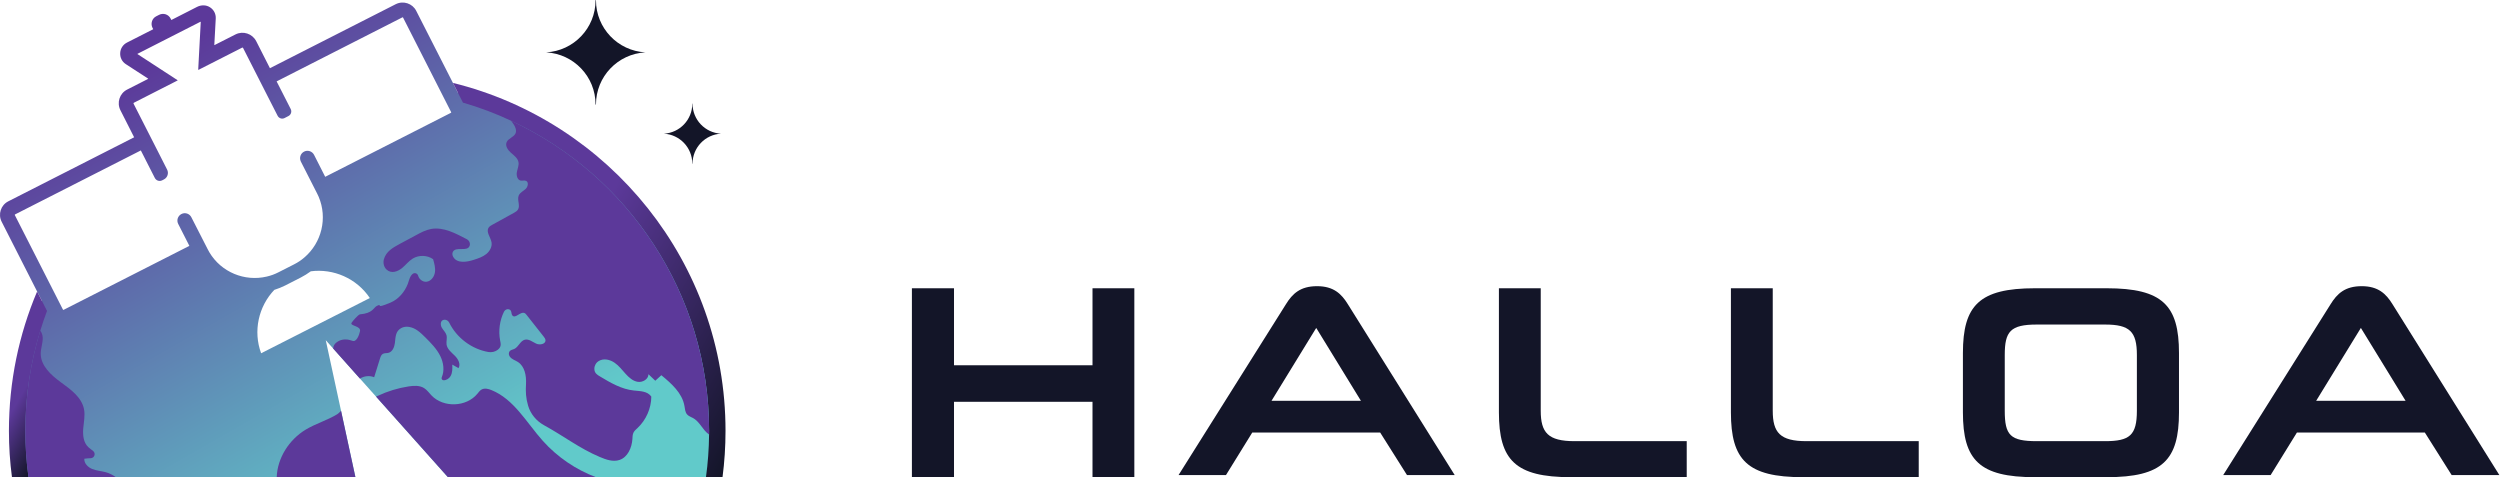 <svg xmlns:inkscape="http://www.inkscape.org/namespaces/inkscape" xmlns:sodipodi="http://sodipodi.sourceforge.net/DTD/sodipodi-0.dtd" xmlns="http://www.w3.org/2000/svg" xmlns:svg="http://www.w3.org/2000/svg" id="svg2" xml:space="preserve" width="574.24" height="109.606" viewBox="0 0 574.24 109.606"><defs id="defs6"><clipPath id="clipPath34"><path d="m 449.957,213.527 c -14.082,38.184 -4.504,80.653 22.797,109.336 l 0.074,-0.07 c 6.313,2.031 12.559,4.492 18.656,7.547 l 26.719,13.648 c 6.098,3.121 11.832,6.75 17.137,10.602 0,0.144 0,0.144 0,0.144 39.203,5.157 79.203,-12.125 101.926,-46.031 z m -89.223,174.024 c -1.019,1.742 -2.039,3.484 -2.906,5.371 l -28.098,54.961 c -3.125,6.238 -10.82,8.855 -17.062,5.59 -6.316,-3.2 -8.785,-10.821 -5.586,-17.067 L 326.32,398.586 109.531,288.301 c -0.433,-0.145 -0.875,-0.067 -1.015,0.363 L 85.5,333.898 25.531,451.656 c -0.145,0.434 0,0.867 0.363,1.09 L 242.68,563.023 250.887,546.91 v -0.074 l 15.902,-31.219 c 2.391,-4.644 7.981,-6.461 12.559,-4.137 l 3.121,1.598 c 6.168,3.117 8.636,10.742 5.515,16.914 l -16.699,32.891 -41.164,80.805 c -0.293,0.578 0,1.23 0.582,1.523 l 75.215,38.336 c 0.215,0.066 0.215,0.433 0,0.574 l -24.105,15.684 -44.797,29.187 c -0.36,0.219 -0.286,0.508 0,0.578 l 108.324,55.176 c 0.293,0.149 0.578,0 0.578,-0.359 l -2.832,-53.36 -1.523,-28.75 c -0.075,-0.293 0.292,-0.511 0.507,-0.367 l 75.215,38.262 c 0.582,0.289 1.309,0.148 1.528,-0.434 l 41.527,-81.605 18.004,-35.285 c 2.179,-4.43 7.625,-6.313 12.051,-3.993 l 6.609,3.411 c 4.426,2.179 6.172,7.629 3.992,12.05 l -15.609,30.641 -8.711,17.063 216.789,110.355 c 0.433,0.215 0.867,0 1.086,-0.367 l 61.785,-121.531 21.125,-41.532 c 0.215,-0.289 0,-0.797 -0.293,-1.015 L 560.383,517.578 541.145,555.477 c -3.266,6.242 -10.891,8.711 -17.133,5.515 -3.196,-1.597 -5.301,-4.355 -6.317,-7.402 -1.019,-3.125 -0.8,-6.539 0.723,-9.731 l 28.027,-55.031 c 0.942,-1.742 1.739,-3.707 2.614,-5.515 15.683,-36.813 5.156,-79.286 -24.469,-104.622 -5.297,-4.648 -11.395,-8.711 -17.86,-11.976 l -26.863,-13.652 c -6.457,-3.34 -13.285,-5.805 -20.254,-7.403 -37.898,-8.93 -78.41,7.403 -98.879,41.891 z m 428.196,275.156 -8.496,16.699 -63.231,124.145 c -6.531,12.851 -22.363,18.008 -35.281,11.476 L 465.133,704.742 441.535,751.207 c -6.68,13.066 -22.652,18.371 -35.793,11.691 L 369.73,744.602 c -0.214,-0.149 -0.433,0 -0.433,0.359 l 2.473,45.598 c 0.359,7.769 -3.34,14.957 -9.95,19.164 -6.605,4.281 -15.175,4.281 -22.289,0.656 l -44,-22.434 c -0.14,-0.074 -0.433,0 -0.508,0.141 l -1.011,2.18 c -3.703,7.261 -12.563,10.164 -19.821,6.464 l -5.011,-2.542 c -7.188,-3.629 -10.02,-12.559 -6.461,-19.747 l 1.164,-2.179 c 0.074,-0.145 0,-0.434 -0.149,-0.508 l -44.867,-22.797 c -6.969,-3.555 -11.394,-10.309 -11.762,-18.078 -0.433,-7.766 3.2,-14.953 9.731,-19.164 l 38.262,-24.832 c 0.215,-0.215 0.215,-0.512 -0.075,-0.653 L 219.16,667.938 c -13.144,-6.61 -18.297,-22.653 -11.613,-35.723 L 231.137,585.676 14.277,475.324 C 1.426,468.863 -3.727,453.031 2.883,440.113 L 63.938,320.031 72.359,303.477 C 44.699,234.367 29.527,158.859 29.527,79.863 29.527,52.785 31.34,26.145 34.824,0 H 612.438 L 587.68,114.355 561.328,236.027 574.105,221.73 620.277,169.895 648.012,138.82 771.797,0 h 458.913 c 3.49,26.145 5.3,52.785 5.3,79.863 0,279.153 -189.64,514.094 -447.08,582.844 z" id="path32"></path></clipPath><linearGradient x1="0" y1="0" x2="1" y2="0" gradientUnits="userSpaceOnUse" gradientTransform="matrix(-584.284,1012.01,1012.01,584.284,836.571,-227.553)" spreadMethod="pad" id="linearGradient44"><stop style="stop-opacity:1;stop-color:#61caca" offset="0" id="stop36"></stop><stop style="stop-opacity:1;stop-color:#61caca" offset="0.187" id="stop38"></stop><stop style="stop-opacity:1;stop-color:#5c399a" offset="0.942" id="stop40"></stop><stop style="stop-opacity:1;stop-color:#5c399a" offset="1" id="stop42"></stop></linearGradient><clipPath id="clipPath54"><path d="m 1250.18,79.863 c 0,-27.078 -1.75,-53.73 -5.16,-79.863 h -28.53 c 3.34,24.102 5.08,48.566 5.37,73.469 0.07,2.109 0.07,4.285 0.07,6.394 0,236.387 -139.9,440.539 -341.149,534.27 l -0.07,0.07 c -26.645,12.488 -54.375,22.942 -82.981,31.219 l -17.281,33.976 C 1049.8,613.043 1250.18,369.395 1250.18,79.863 Z" id="path52"></path></clipPath><linearGradient x1="0" y1="0" x2="1" y2="0" gradientUnits="userSpaceOnUse" gradientTransform="matrix(-642.619,371.016,371.016,642.619,1336.53,158.498)" spreadMethod="pad" id="linearGradient66"><stop style="stop-opacity:1;stop-color:#131528" offset="0" id="stop56"></stop><stop style="stop-opacity:1;stop-color:#5c399a" offset="0.554" id="stop58"></stop><stop style="stop-opacity:1;stop-color:#5c399a" offset="0.95" id="stop60"></stop><stop style="stop-opacity:1;stop-color:#5c399a" offset="0.99" id="stop62"></stop><stop style="stop-opacity:1;stop-color:#5c399a" offset="1" id="stop64"></stop></linearGradient><clipPath id="clipPath76"><path d="M 69.469,252.578 C 52.695,197.98 43.625,139.973 43.625,79.863 43.625,52.785 45.434,26.133 49.066,0 H 20.605 c -3.481,26.133 -5.223,52.785 -5.223,79.863 0,85.157 17.348,166.328 48.566,240.157 L 81.012,286.484 C 76.875,275.305 72.953,264.055 69.469,252.578 Z" id="path74"></path></clipPath><linearGradient x1="0" y1="0" x2="1" y2="0" gradientUnits="userSpaceOnUse" gradientTransform="matrix(-127.412,73.562,73.562,127.412,116.657,117.07)" spreadMethod="pad" id="linearGradient88"><stop style="stop-opacity:1;stop-color:#131528" offset="0" id="stop78"></stop><stop style="stop-opacity:1;stop-color:#5c399a" offset="0.554" id="stop80"></stop><stop style="stop-opacity:1;stop-color:#5c399a" offset="0.95" id="stop82"></stop><stop style="stop-opacity:1;stop-color:#5c399a" offset="0.99" id="stop84"></stop><stop style="stop-opacity:1;stop-color:#5c399a" offset="1" id="stop86"></stop></linearGradient></defs><g id="g8" transform="matrix(1.333,0,0,-1.333,1.7070718e-5,109.606)"><g id="g10" transform="scale(0.1)"><path d="M 1882.55,0 V 129.836 H 1643.89 V 0 h -72.55 v 325.539 h 72.55 V 192.852 h 238.66 v 132.687 h 72.08 V 0 h -72.08" style="fill:#131528;fill-opacity:1;fill-rule:nonzero;stroke:none" id="path12"></path><path d="m 2190.98,131.563 h 154.13 l -77.06,125.625 z M 2378.26,76.914 H 2157.82 L 2112.51,3.586 h -81.73 L 2215.74,297.824 c 11.2,18.223 24.75,31.297 53.7,31.297 28.5,0 42.04,-13.074 53.25,-31.297 L 2506.71,3.586 h -82.21 l -46.24,73.328" style="fill:#131528;fill-opacity:1;fill-rule:nonzero;stroke:none" id="path14"></path><path d="m 2706.95,0 c -95.93,0 -124.1,29.602 -124.1,111.691 v 213.848 h 72.07 V 114.563 c 0,-37.708 12.42,-52.501 58.24,-52.501 h 193.32 V 0 h -199.53" style="fill:#131528;fill-opacity:1;fill-rule:nonzero;stroke:none" id="path16"></path><path d="m 3106.75,0 c -95.96,0 -124.12,29.602 -124.12,111.691 v 213.848 h 72.08 V 114.563 c 0,-37.708 12.41,-52.501 58.23,-52.501 h 193.32 V 0 h -199.51" style="fill:#131528;fill-opacity:1;fill-rule:nonzero;stroke:none" id="path18"></path><path d="m 3682.17,210.508 c 0,40.578 -12.41,52.512 -54.88,52.512 h -117.44 c -45.82,0 -55.36,-11.934 -55.36,-52.512 v -95.945 c 0,-42.481 9.54,-52.501 55.36,-52.501 h 117.44 c 42.47,0 54.88,10.02 54.88,52.501 z M 3506.51,0 C 3410.57,0 3382.4,29.602 3382.4,111.691 v 102.157 c 0,82.101 28.17,111.691 124.11,111.691 h 123.64 c 96.41,0 124.58,-29.59 124.58,-111.691 V 111.691 C 3754.73,29.602 3726.56,0 3630.15,0 h -123.64" style="fill:#131528;fill-opacity:1;fill-rule:nonzero;stroke:none" id="path20"></path><path d="m 3991.07,131.563 h 154.14 l -77.07,125.625 z m 187.3,-54.649 H 3957.93 L 3912.62,3.586 h -81.74 L 4015.83,297.824 c 11.21,18.223 24.76,31.297 53.72,31.297 28.48,0 42.03,-13.074 53.23,-31.297 L 4306.8,3.586 h -82.2 l -46.23,73.328" style="fill:#131528;fill-opacity:1;fill-rule:nonzero;stroke:none" id="path22"></path><path d="m 1112.02,732.027 c -47.4,2.582 -85.07,41.723 -85.07,89.77 0,0.078 0.01,0.152 0.01,0.23 -0.12,0 -0.24,0.02 -0.37,0.02 -0.12,0 -0.25,-0.02 -0.37,-0.02 0,-0.078 0.01,-0.152 0.01,-0.23 0,-48.047 -37.671,-87.188 -85.074,-89.77 47.403,-2.582 85.074,-41.718 85.074,-89.765 0,-0.078 -0.01,-0.157 -0.01,-0.231 0.12,-0.004 0.25,-0.019 0.37,-0.019 0.13,0 0.25,0.019 0.37,0.019 0,0.078 -0.01,0.153 -0.01,0.231 0,48.047 37.67,87.183 85.07,89.765" style="fill:#131528;fill-opacity:1;fill-rule:nonzero;stroke:none" id="path24"></path><path d="m 1242.31,591.895 c -27.28,1.492 -48.96,24.015 -48.96,51.668 0,0.042 0.01,0.085 0.01,0.128 -0.08,0.004 -0.15,0.016 -0.22,0.016 -0.07,0 -0.14,-0.016 -0.21,-0.016 0,-0.043 0,-0.086 0,-0.128 0,-27.653 -21.68,-50.176 -48.96,-51.668 27.28,-1.485 48.96,-24.012 48.96,-51.665 0,-0.042 0,-0.085 0,-0.132 0.07,0 0.14,-0.008 0.21,-0.008 0.07,0 0.14,0.008 0.22,0.008 0,0.047 -0.01,0.09 -0.01,0.132 0,27.653 21.68,50.18 48.96,51.665" style="fill:#131528;fill-opacity:1;fill-rule:nonzero;stroke:none" id="path26"></path><g id="g28"><g id="g30" clip-path="url(#clipPath34)"><path d="m 449.957,213.527 c -14.082,38.184 -4.504,80.653 22.797,109.336 l 0.074,-0.07 c 6.313,2.031 12.559,4.492 18.656,7.547 l 26.719,13.648 c 6.098,3.121 11.832,6.75 17.137,10.602 0,0.144 0,0.144 0,0.144 39.203,5.157 79.203,-12.125 101.926,-46.031 z m -89.223,174.024 c -1.019,1.742 -2.039,3.484 -2.906,5.371 l -28.098,54.961 c -3.125,6.238 -10.82,8.855 -17.062,5.59 -6.316,-3.2 -8.785,-10.821 -5.586,-17.067 L 326.32,398.586 109.531,288.301 c -0.433,-0.145 -0.875,-0.067 -1.015,0.363 L 85.5,333.898 25.531,451.656 c -0.145,0.434 0,0.867 0.363,1.09 L 242.68,563.023 250.887,546.91 v -0.074 l 15.902,-31.219 c 2.391,-4.644 7.981,-6.461 12.559,-4.137 l 3.121,1.598 c 6.168,3.117 8.636,10.742 5.515,16.914 l -16.699,32.891 -41.164,80.805 c -0.293,0.578 0,1.23 0.582,1.523 l 75.215,38.336 c 0.215,0.066 0.215,0.433 0,0.574 l -24.105,15.684 -44.797,29.187 c -0.36,0.219 -0.286,0.508 0,0.578 l 108.324,55.176 c 0.293,0.149 0.578,0 0.578,-0.359 l -2.832,-53.36 -1.523,-28.75 c -0.075,-0.293 0.292,-0.511 0.507,-0.367 l 75.215,38.262 c 0.582,0.289 1.309,0.148 1.528,-0.434 l 41.527,-81.605 18.004,-35.285 c 2.179,-4.43 7.625,-6.313 12.051,-3.993 l 6.609,3.411 c 4.426,2.179 6.172,7.629 3.992,12.05 l -15.609,30.641 -8.711,17.063 216.789,110.355 c 0.433,0.215 0.867,0 1.086,-0.367 l 61.785,-121.531 21.125,-41.532 c 0.215,-0.289 0,-0.797 -0.293,-1.015 L 560.383,517.578 541.145,555.477 c -3.266,6.242 -10.891,8.711 -17.133,5.515 -3.196,-1.597 -5.301,-4.355 -6.317,-7.402 -1.019,-3.125 -0.8,-6.539 0.723,-9.731 l 28.027,-55.031 c 0.942,-1.742 1.739,-3.707 2.614,-5.515 15.683,-36.813 5.156,-79.286 -24.469,-104.622 -5.297,-4.648 -11.395,-8.711 -17.86,-11.976 l -26.863,-13.652 c -6.457,-3.34 -13.285,-5.805 -20.254,-7.403 -37.898,-8.93 -78.41,7.403 -98.879,41.891 z m 428.196,275.156 -8.496,16.699 -63.231,124.145 c -6.531,12.851 -22.363,18.008 -35.281,11.476 L 465.133,704.742 441.535,751.207 c -6.68,13.066 -22.652,18.371 -35.793,11.691 L 369.73,744.602 c -0.214,-0.149 -0.433,0 -0.433,0.359 l 2.473,45.598 c 0.359,7.769 -3.34,14.957 -9.95,19.164 -6.605,4.281 -15.175,4.281 -22.289,0.656 l -44,-22.434 c -0.14,-0.074 -0.433,0 -0.508,0.141 l -1.011,2.18 c -3.703,7.261 -12.563,10.164 -19.821,6.464 l -5.011,-2.542 c -7.188,-3.629 -10.02,-12.559 -6.461,-19.747 l 1.164,-2.179 c 0.074,-0.145 0,-0.434 -0.149,-0.508 l -44.867,-22.797 c -6.969,-3.555 -11.394,-10.309 -11.762,-18.078 -0.433,-7.766 3.2,-14.953 9.731,-19.164 l 38.262,-24.832 c 0.215,-0.215 0.215,-0.512 -0.075,-0.653 L 219.16,667.938 c -13.144,-6.61 -18.297,-22.653 -11.613,-35.723 L 231.137,585.676 14.277,475.324 C 1.426,468.863 -3.727,453.031 2.883,440.113 L 63.938,320.031 72.359,303.477 C 44.699,234.367 29.527,158.859 29.527,79.863 29.527,52.785 31.34,26.145 34.824,0 H 612.438 L 587.68,114.355 561.328,236.027 574.105,221.73 620.277,169.895 648.012,138.82 771.797,0 h 458.913 c 3.49,26.145 5.3,52.785 5.3,79.863 0,279.153 -189.64,514.094 -447.08,582.844" style="fill:url(#linearGradient44);fill-opacity:1;fill-rule:nonzero;stroke:none" id="path46"></path></g></g><g id="g48"><g id="g50" clip-path="url(#clipPath54)"><path d="m 1250.18,79.863 c 0,-27.078 -1.75,-53.73 -5.16,-79.863 h -28.53 c 3.34,24.102 5.08,48.566 5.37,73.469 0.07,2.109 0.07,4.285 0.07,6.394 0,236.387 -139.9,440.539 -341.149,534.27 l -0.07,0.07 c -26.645,12.488 -54.375,22.942 -82.981,31.219 l -17.281,33.976 C 1049.8,613.043 1250.18,369.395 1250.18,79.863" style="fill:url(#linearGradient66);fill-opacity:1;fill-rule:nonzero;stroke:none" id="path68"></path></g></g><g id="g70"><g id="g72" clip-path="url(#clipPath76)"><path d="M 69.469,252.578 C 52.695,197.98 43.625,139.973 43.625,79.863 43.625,52.785 45.434,26.133 49.066,0 H 20.605 c -3.481,26.133 -5.223,52.785 -5.223,79.863 0,85.157 17.348,166.328 48.566,240.157 L 81.012,286.484 C 76.875,275.305 72.953,264.055 69.469,252.578" style="fill:url(#linearGradient88);fill-opacity:1;fill-rule:nonzero;stroke:none" id="path90"></path></g></g><path d="M 587.68,114.355 612.438,0 H 476.82 c 1.16,33.105 21.274,64.551 49.735,81.828 17.422,10.527 37.312,16.113 54.668,26.719 1.593,1.016 3.847,3.113 6.457,5.808" style="fill:#5c399a;fill-opacity:1;fill-rule:nonzero;stroke:none" id="path92"></path><path d="M 1026.91,0 H 771.797 L 648.012,138.82 c 1.164,0.508 2.254,1.016 3.34,1.524 16.699,7.84 34.414,13.211 52.566,16.043 9.145,1.379 19.09,2.031 26.934,-2.899 5.082,-3.195 8.57,-8.351 12.703,-12.636 20.547,-21.497 60.043,-20.11 78.992,2.832 2.25,2.683 4.281,5.73 7.406,7.402 5.082,2.762 11.32,1.238 16.699,-0.938 C 885.637,134.531 907.27,94.023 935.293,62.656 960.195,34.855 991.926,13.145 1026.91,0" style="fill:#5c399a;fill-opacity:1;fill-rule:nonzero;stroke:none" id="path94"></path><path d="m 1221.92,79.863 c 0,-2.098 0,-4.277 -0.07,-6.387 -2.83,1.965 -5.44,4.504 -7.62,7.043 -6.25,7.481 -11.33,16.484 -19.82,21.27 -3.49,1.961 -7.63,3.203 -10.31,6.172 -3.56,3.926 -3.78,9.656 -4.72,14.883 -3.85,22.215 -22.36,38.484 -39.78,52.859 l -10.46,-9.512 -11.76,11.25 c 0.07,-8.562 -9.95,-14.441 -18.37,-13.144 -8.5,1.308 -15.32,7.48 -21.06,13.867 -5.95,6.613 -11.46,13.867 -18.8,18.957 -7.91,5.516 -18.8,8.203 -27.29,3.113 -4.73,-2.754 -7.7,-7.976 -7.7,-13.425 0,-7.336 4.79,-10.313 9.43,-13.067 18.37,-11.035 37.54,-22.297 58.81,-24.394 11.55,-1.164 23.16,-1.094 29.92,-10.461 -0.15,-20.321 -9.01,-40.36 -23.82,-54.227 -2.47,-2.324 -5.23,-4.57 -6.75,-7.551 -1.82,-3.562 -1.82,-7.625 -2.03,-11.543 -1.02,-14.883 -8.06,-31.074 -22.15,-35.867 -11.25,-3.769 -23.37,0.586 -34.26,5.223 -34.345,14.453 -62.662,36.445 -95.837,54.602 -13.215,7.254 -23.305,19.383 -27.516,33.829 -3.848,13.211 -4.355,23.738 -3.555,37.539 0.723,14.011 -2.183,30.058 -13.941,37.605 -4.723,3.047 -10.453,4.426 -13.941,9.219 -1.594,2.258 -2.25,5.226 -1.161,7.773 1.598,3.918 5.52,3.985 8.711,5.442 7.481,3.418 10.313,13.945 18.297,15.976 6.75,1.668 13.071,-3.703 19.383,-6.679 6.32,-3.059 16.848,-0.95 16.191,6.023 -0.218,2.324 -1.742,4.211 -3.125,6.027 -9.726,12.344 -19.453,24.688 -29.183,37.02 -1.09,1.457 -2.324,2.98 -4.063,3.633 -6.972,2.687 -15.25,-9.942 -20.398,-4.571 -2.981,3.047 -0.516,9.141 -6.102,10.891 -3.414,1.016 -7.047,-0.871 -8.64,-4.141 -7.477,-15.246 -9.801,-32.961 -6.61,-49.66 1.02,-5.222 2.614,-10.594 -3.773,-15.683 -4.649,-3.7 -10.746,-5.078 -16.551,-4.063 -28.75,5.012 -54.523,24.395 -67.375,50.527 -1.598,3.274 -5.008,5.45 -8.641,5.09 -6.894,-0.734 -7.042,-8.859 -4.136,-13.8 2.539,-4.356 6.605,-7.84 7.984,-12.637 1.527,-5.293 -0.652,-11.035 0.219,-16.551 1.308,-7.91 8.422,-13.352 14.156,-19.016 5.735,-5.664 10.598,-14.519 6.391,-21.414 l -10.746,6.094 c 0.293,-6.75 0.437,-13.867 -2.903,-19.746 -2.394,-4.289 -7.406,-7.402 -12.054,-7.266 -2.539,0 -4.211,2.762 -3.196,5.086 5.012,11.465 3.125,25.332 -2.465,36.594 -6.171,12.559 -16.261,22.645 -26.136,32.52 -7.989,7.839 -16.266,15.976 -27.809,17.793 -4.644,0.8 -9.512,0.144 -13.648,-2.18 -10.09,-5.664 -9.438,-16.192 -10.672,-25.633 -0.942,-7.187 -4.207,-15.168 -11.184,-16.914 -3.191,-0.801 -6.82,-0.148 -9.652,-1.816 -2.758,-1.672 -3.918,-5.012 -4.863,-8.059 -3.34,-10.742 -6.68,-21.414 -10.02,-32.156 -7.84,3.261 -17.351,2.246 -24.469,-2.324 l -46.172,51.835 c 0.364,4.93 2.829,9.657 10.383,13.282 7.188,3.484 15.391,2.761 22.867,-0.071 6.825,-2.617 11.614,9.805 12.997,16.622 1.886,9.445 -18.008,8.789 -14.52,14.523 1.594,2.617 11.543,14.227 14.52,14.519 22.359,1.887 23.234,11.692 29.039,14.524 12.418,6.023 -7.262,-7.258 23.453,5.664 13.867,5.809 24.679,18.582 29.984,32.598 1.668,4.5 2.613,9.363 5.152,13.429 0.872,1.379 2.036,2.614 3.27,3.559 3.266,2.535 8.133,0.871 9.219,-3.051 1.672,-6.316 8.129,-11.398 14.738,-10.523 7.621,1.011 13.066,8.562 14.227,16.109 1.164,7.629 -1.016,15.324 -3.121,22.727 -10.165,7.113 -24.54,7.554 -35.137,1.019 -6.899,-4.285 -11.981,-10.965 -18.223,-16.191 -7.551,-6.242 -18.66,-10.313 -26.789,-2.758 -4.793,4.43 -6.32,11.469 -4.648,17.789 3.632,13.359 15.683,20.18 27.011,26.277 9.504,5.082 19.02,10.243 28.528,15.321 8.203,4.425 16.554,8.929 25.703,10.597 21.418,3.922 42.547,-7.765 61.418,-17.496 4.14,-2.101 6.539,-6.898 5.156,-11.254 -3.629,-11.543 -24.027,-0.359 -29.113,-10.961 -1.235,-2.613 -0.727,-5.804 0.722,-8.347 6.61,-11.832 23.454,-9.074 36.012,-4.938 7.336,2.399 14.883,4.938 20.91,9.731 6.028,4.863 10.383,12.558 9.149,20.179 -1.524,8.86 -10.02,17.938 -5.008,25.411 1.523,2.253 3.992,3.628 6.316,4.937 12.414,6.824 24.758,13.648 37.168,20.473 2.617,1.453 5.375,3.054 6.973,5.593 4.504,6.965 -1.891,16.844 1.449,24.465 2.18,5.012 7.844,7.477 11.836,11.176 3.996,3.781 5.734,11.617 0.723,13.941 -2.832,1.309 -6.239,-0.074 -9.289,0.508 -5.809,1.239 -7.625,8.785 -6.535,14.524 1.089,5.808 3.847,11.543 2.757,17.351 -1.375,6.895 -7.765,11.399 -13.062,16.121 -5.305,4.641 -10.168,11.903 -7.262,18.293 2.902,6.536 11.977,8.274 15.098,14.664 2.543,5.297 -0.145,11.692 -3.485,16.551 -1.234,1.821 -2.609,3.629 -3.918,5.52 C 1082.02,520.41 1221.92,316.25 1221.92,79.863" style="fill:#5c399a;fill-opacity:1;fill-rule:nonzero;stroke:none" id="path96"></path><path d="M 199.57,0 H 49.066 c -3.633,26.133 -5.441,52.785 -5.441,79.863 0,60.11 9.07,118.117 25.844,172.715 2.539,-3.555 4.066,-8.133 4.137,-12.41 0.219,-9.23 -3.41,-18.086 -3.41,-27.227 -0.074,-20.91 17.711,-37.031 34.629,-49.375 16.914,-12.265 35.864,-25.839 39.934,-46.386 2.176,-11.035 -0.508,-22.434 -1.383,-33.692 -0.867,-11.32 0.434,-23.887 8.711,-31.652 2.398,-2.254 5.516,-4.434 8.348,-6.68 5.086,-4.141 2.328,-12.344 -4.282,-12.488 -3.629,-0.07 -7.261,-0.363 -10.886,-0.938 -0.508,-7.922 6.238,-14.602 13.574,-17.648 7.332,-2.977 15.39,-3.406 23.086,-5.437 C 188.316,6.895 194.27,3.918 199.57,0" style="fill:#5c399a;fill-opacity:1;fill-rule:nonzero;stroke:none" id="path98"></path></g></g></svg>